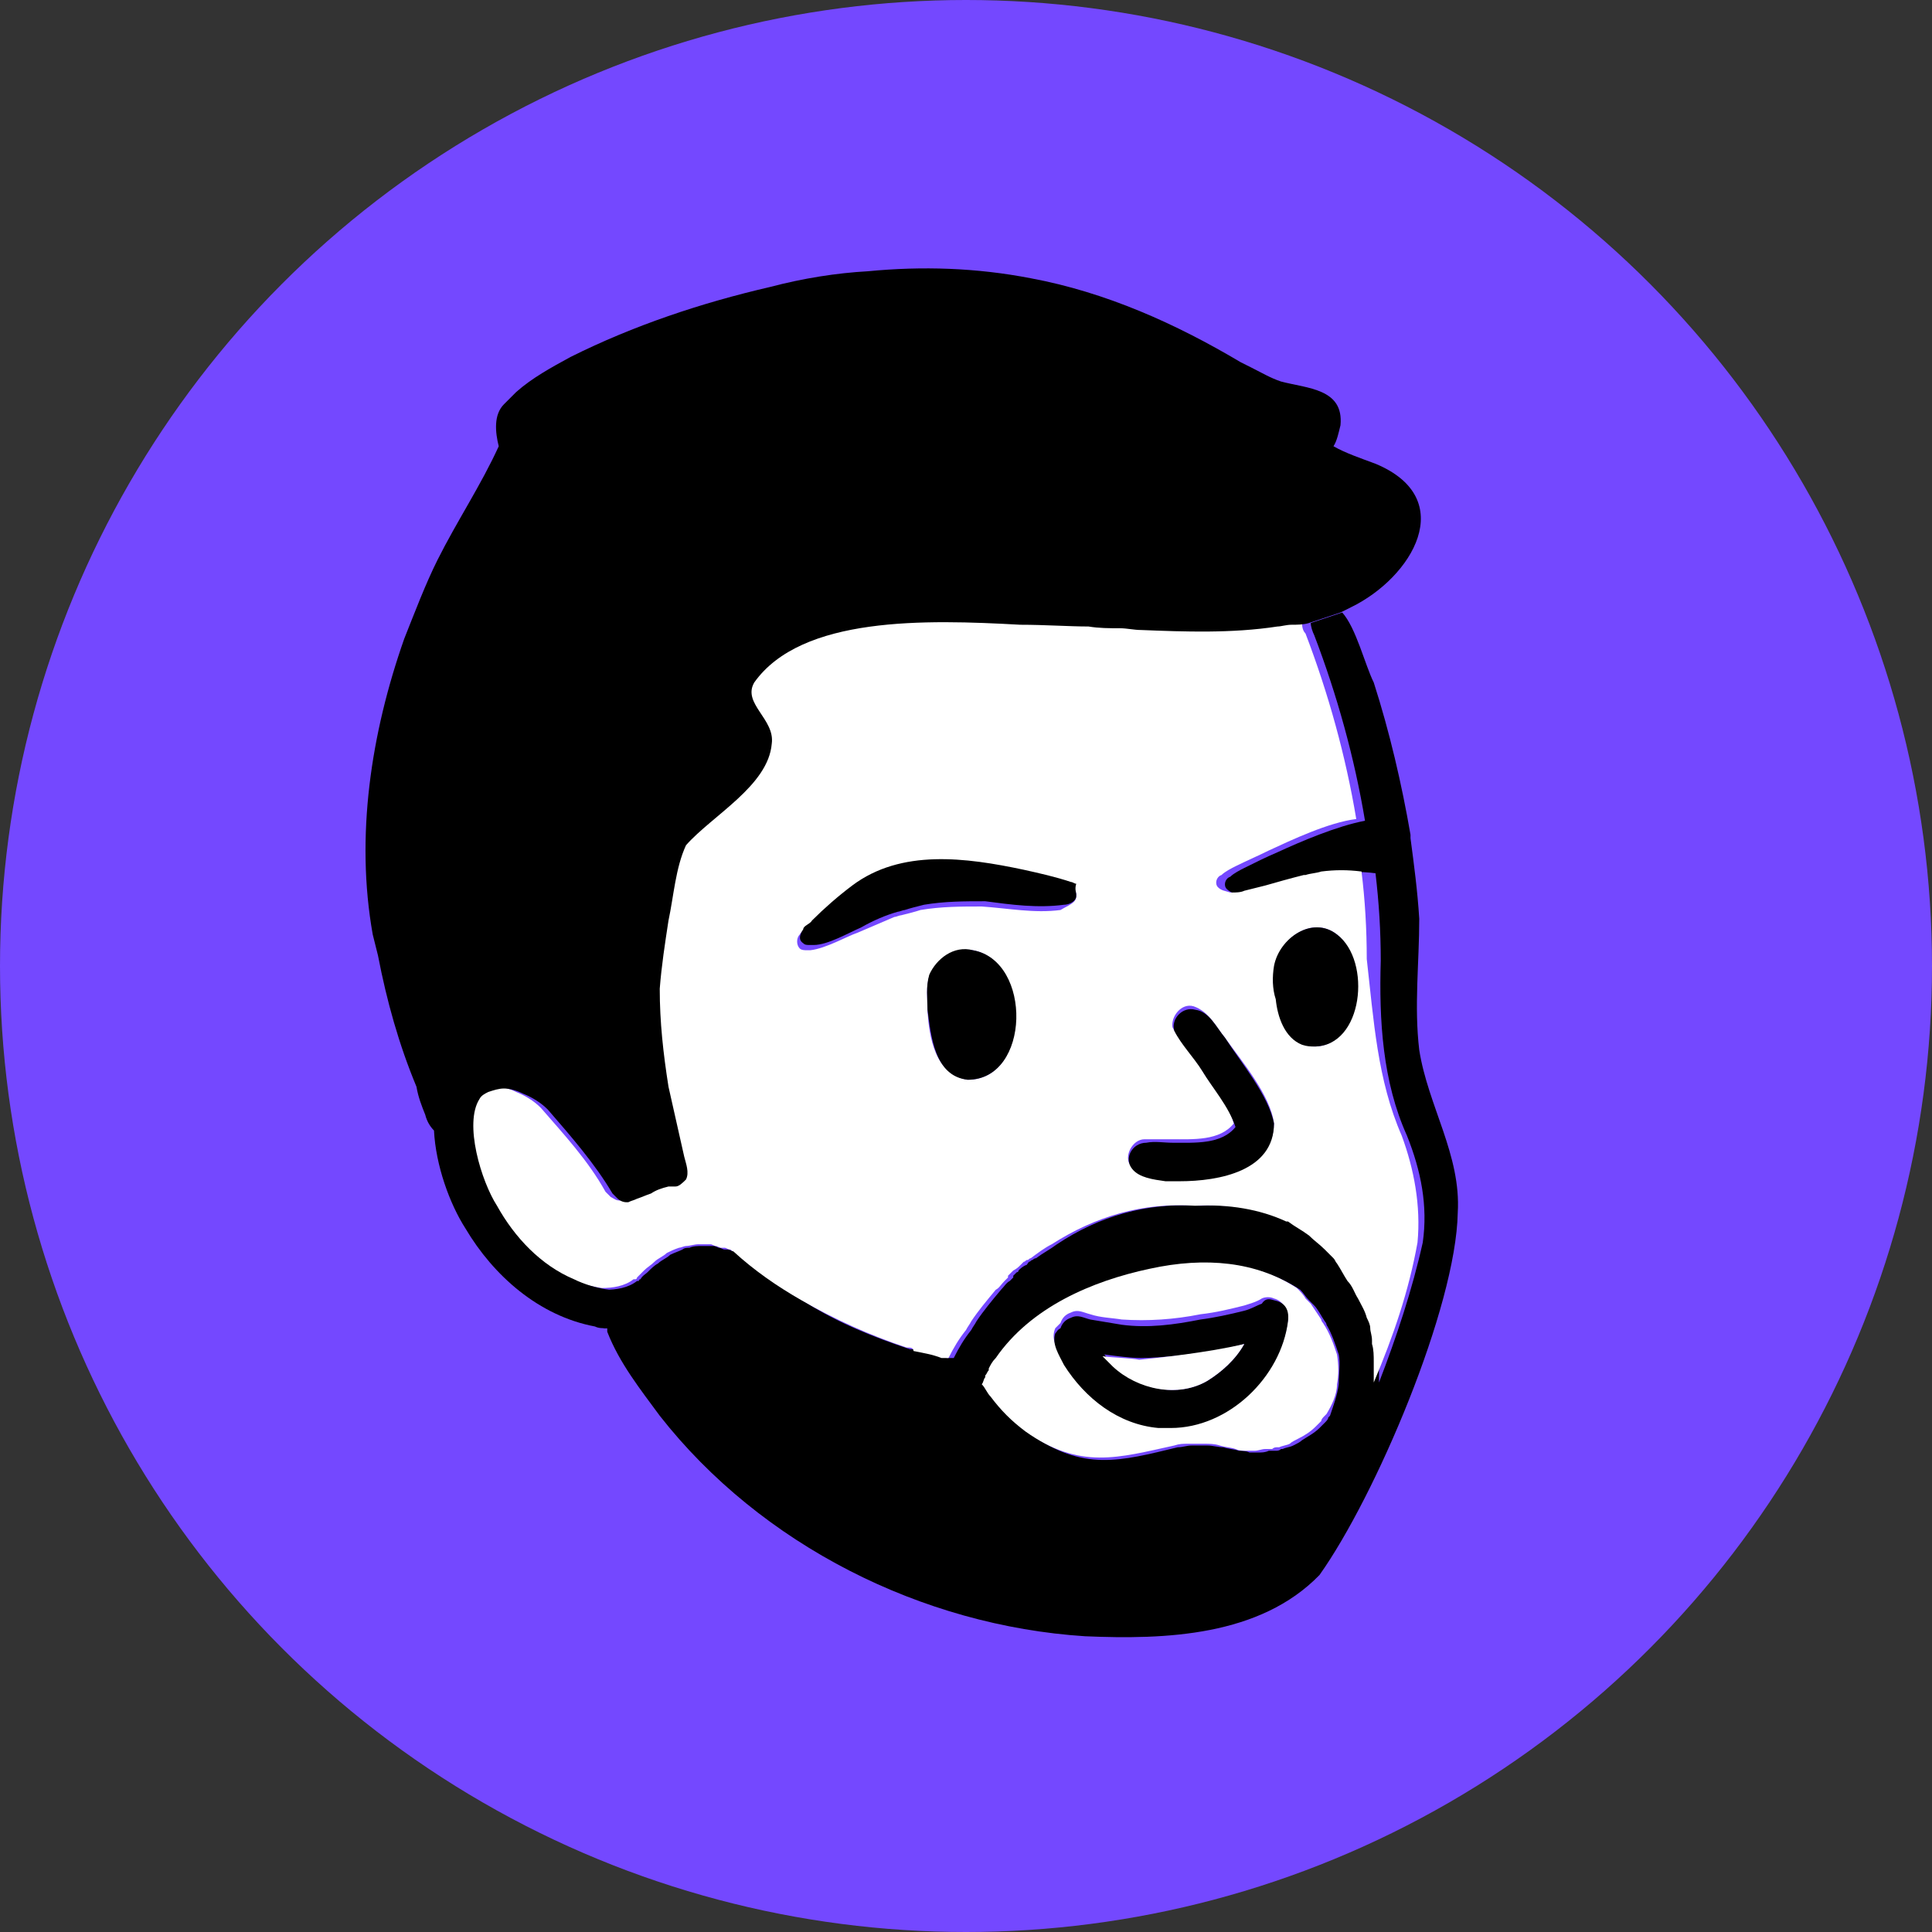 <svg xmlns="http://www.w3.org/2000/svg" xml:space="preserve" width="110.4" height="110.4"
  style="enable-background:new 0 0 110.4 110.4">
  <rect width="100%" height="100%" fill="#333333" stroke="none"/>
  <style>
    .st1 {
      fill: #fff
    }
  </style>
  <circle cx="55.2" cy="55.2" r="55.2" style="fill:#7448ff" />
  <g id="XMLID_1_">
    <path
      d="M81.1 60c.5 3.2 2.4 6 2.2 9.3-.1 5.4-4.7 16.2-7.9 20.7-3.4 3.5-8.8 3.7-13.4 3.5-9.3-.6-18.5-5.2-24.3-12.6-1.1-1.5-2.3-3-3-4.8v-.2h-.2l.1-2.2c.6 0 1.3-.1 1.8-.5h.1s0-.1.1-.1c.1-.2.3-.3.4-.4.2-.2.4-.4.6-.5.2-.2.5-.3.7-.5.2-.1.5-.2.7-.3.1-.1.3-.1.4-.1.2-.1.5-.1.7-.1h.7c.1 0 .2.1.3.1.1 0 .2.1.3.1h.2c.1 0 .2.1.3.1.1 0 .1.1.2.1 1.2 1.1 2.5 2 3.9 2.8 1.9 1.2 3.9 2 6 2.7.2 0 .3 0 .5.1.5.1 1.1.2 1.6.4h.4c.3-.6.6-1.1 1-1.6.1-.2.2-.3.3-.5.4-.6.9-1.2 1.4-1.8.2-.2.3-.4.5-.5l.2-.2v-.1l.1-.1.1-.1s.1 0 .1-.1c.1-.1.2-.2.4-.3.1 0 .1-.1.2-.2.1 0 .1-.1.2-.1 0 0 .1-.1.2-.1.4-.3.8-.5 1.2-.8 2.4-1.6 5.1-2.4 8.2-2.2 1.9-.1 3.6.2 5.2.9h.1c.4.2.8.5 1.2.8.3.2.6.5.9.8l.5.5c.1.1.1.2.2.3.2.3.4.7.6 1 .2.3.4.7.6 1 .2.4.3.7.5 1.1.1.2.1.4.2.6.1.2.1.5.1.7v.2c0 .3 0 .7.1 1V79c1-2.6 1.9-5.3 2.5-8 .3-2.1-.1-4.1-.9-6.1-1.4-3.1-1.6-6.6-1.5-10 0-1.7-.1-3.3-.3-5-.8-.1-1.6-.1-2.3 0-.3 0-.6.1-.9.2h-.1c-.7.1-1.4.4-2.2.6-.7.1-1.1.3-1.5.3-.3.1-.5.1-.7.1h-.1c-.2 0-.5-.1-.7-.3-.2-.2-.1-.6.2-.7.2-.2.6-.4.8-.5.6-.3 1.2-.6 1.9-.9 1.3-.6 3.4-1.5 5-1.8-.6-3.6-1.6-7.2-2.9-10.6-.1-.2-.2-.5-.2-.7l1.8-.6c.8.9 1.3 3 1.8 4 .9 2.8 1.6 5.8 2.1 8.7v.2c.2 1.5.4 3 .5 4.6 0 2.5-.3 5 0 7.5zm-4.6 19.1c0-.6.1-1.2 0-1.7-.2-.6-.4-1.2-.7-1.7 0-.1-.1-.2-.1-.2-.2-.3-.4-.7-.6-.9l-.3-.3c-.2-.2-.3-.4-.5-.6-2.3-1.5-5.1-1.8-8.4-1.1-3.3.7-6.8 2.2-8.8 5.1-.1.2-.3.4-.4.6v.1c0 .1-.1.2-.2.3v.1c-.1.1-.1.2-.2.4.2.2.3.5.5.7.6.7 1.3 1.4 2 2 3.1 2.2 5.2 1.6 8.5.8.3 0 .5-.1.8-.1h.9c.3 0 .6.1.9.1.3.1.6.1.9.2.2 0 .4 0 .6.1h.5c.2 0 .4 0 .6-.1h.4c.1 0 .2 0 .3-.1h.1c.2-.1.4-.1.6-.2.2-.1.4-.2.5-.3.3-.2.7-.4 1-.7l.3-.3c.1-.1.2-.2.2-.3l.1-.1c.2-.6.4-1.1.5-1.8z" />
    <path
      d="M80.1 64.9c.7 1.9 1.1 4 .9 6.1-.5 2.8-1.4 5.4-2.5 8v-1.2c0-.3 0-.7-.1-1v-.2c0-.3-.1-.5-.1-.7 0-.2-.1-.4-.2-.6-.1-.4-.3-.7-.5-1.1-.2-.3-.3-.7-.6-1-.2-.3-.4-.7-.6-1-.1-.1-.1-.2-.2-.3l-.5-.5c-.3-.3-.6-.5-.9-.8-.4-.3-.8-.5-1.2-.8h-.1c-1.5-.7-3.3-1-5.2-.9-3-.2-5.7.6-8.2 2.2-.4.2-.8.5-1.2.8-.1 0-.1.1-.2.1s-.1.1-.2.1l-.2.2c-.1.1-.2.2-.4.3l-.1.1-.1.1-.1.1v.1l-.2.2c-.2.2-.3.4-.5.5-.5.6-1 1.2-1.4 1.8-.1.2-.2.3-.3.5-.4.5-.7 1-1 1.6h-.4c-.5-.2-1.1-.3-1.6-.4 0-.2-.2-.2-.4-.2-2.1-.7-4.1-1.6-6-2.7-1.4-.8-2.7-1.7-3.9-2.8-.1 0-.1-.1-.2-.1s-.2-.1-.3-.1h-.2c-.1 0-.2-.1-.3-.1-.1 0-.2-.1-.3-.1h-.7c-.2 0-.5.1-.7.1-.1 0-.3.1-.4.1-.3.1-.5.2-.7.3-.2.2-.5.3-.7.5-.2.2-.4.3-.6.5l-.4.4s0 .1-.1.1h-.1c-.5.4-1.2.5-1.8.5-.7-.1-1.4-.3-2-.6-1.9-.8-3.4-2.4-4.4-4.2-.9-1.4-1.9-4.7-1-6.1.1-.2.3-.3.5-.4.3-.1.6-.2.9-.2.3 0 .7.1 1.1.3.5.2 1 .5 1.4.9 1.3 1.5 2.7 3 3.7 4.8l.3.3c.2.1.3.2.5.2h.1c.2 0 .4-.1.5-.2.3-.1.5-.2.8-.3.3-.1.7-.3 1-.4h.4c.2 0 .5-.2.6-.4.3-.4.1-.9-.1-1.3-.4-1.3-.7-2.7-.9-4-.3-1.8-.5-3.7-.5-5.6.1-1.3.3-2.6.5-3.9.3-1.4.4-3 1-4.3 1.5-1.7 4.7-3.4 4.9-5.8.1-1.4-1.7-2.3-1-3.5 2.7-3.9 9.7-3.6 15.2-3.3 1.5.1 2.8.1 3.9.1.6 0 1.2.1 1.8.1.4 0 .8.1 1.2.1 2.5.1 5.2.2 7.8-.2.3 0 .6 0 .8-.1.3 0 .6-.1 1-.1 0 .2 0 .5.2.7 1.3 3.4 2.3 7 2.9 10.6-1.6.2-3.7 1.2-5 1.8-.6.3-1.3.6-1.9.9-.2.1-.6.3-.8.5-.3.1-.4.5-.2.7.2.2.4.2.7.3h.1c.2 0 .5 0 .7-.1l1.2-.3c.7-.2 1.4-.4 2.2-.6h.1c.3-.1.6-.1.9-.2.8-.1 1.5-.1 2.3 0 .2 1.6.3 3.3.3 5 .4 3.5.6 6.9 2 10.1zm-5-5.1c2.7 0 3.2-4.9 1.3-6.4-1.4-1.1-3.3.2-3.5 1.8-.2.6-.2 1.3.1 1.9.1 1 .4 2.2 1.5 2.6.2 0 .4.1.6.1zm-2.3 4.4c-.2-1.6-1.8-3.5-2.8-4.9-.5-.6-.9-1.5-1.8-1.8-.7-.2-1.3.6-1.2 1.2.4.8 1.1 1.5 1.6 2.3.6 1.1 1.6 2 1.9 3.2-.8 1-2.3.9-3.6.9h-1.5c-.7 0-1.2 1-.8 1.5.5.5 1.2.6 1.9.7h.8c2.4.2 5.4-.4 5.5-3.1zm-11.3-13v-.1c0-.1-.1-.3-.2-.3s-.2-.1-.3-.1c-.9-.3-1.8-.5-2.7-.7-3.2-.7-6.9-1.2-9.8.9-.8.6-1.6 1.3-2.3 2-.1.1-.4.3-.5.5-.2.2-.2.6 0 .8.1.1.3.1.4.1h.2c.9-.1 2.1-.8 2.7-1l2.1-.9c.1 0 .3-.1.4-.1.4-.1.8-.2 1.1-.3 1.2-.2 2.3-.2 3.5-.2 1.5.1 3 .4 4.5.2.5-.3.9-.4.9-.8zm-6.2 10.5c3.6 0 3.6-6.8.3-7.4-1.1-.2-2.1.5-2.5 1.5-.2.6-.1 1.3-.1 2 .1 1.4.4 3.6 2.3 3.9z"
      class="st1" />
    <path
      d="M78.6 26.5c4.8 2 2.1 6.5-1.4 8.2l-.6.3-1.8.6c-.3.1-.7.1-1 .1-.3 0-.6.1-.8.1-2.6.4-5.3.3-7.8.2-.4 0-.8-.1-1.2-.1-.6 0-1.2 0-1.8-.1-1.1 0-2.5-.1-3.9-.1-5.4-.3-12.5-.5-15.2 3.3-.7 1.2 1.2 2.1 1 3.5-.2 2.4-3.4 4.1-4.9 5.8-.6 1.3-.7 2.9-1 4.3-.2 1.3-.4 2.6-.5 3.9 0 1.9.2 3.7.5 5.6.3 1.3.6 2.7.9 4 .1.4.3.9.1 1.3-.2.2-.4.4-.6.4h-.4c-.4.1-.7.2-1 .4-.3.1-.5.2-.8.3-.2.1-.3.1-.5.2h-.1c-.2 0-.4-.1-.5-.2l-.3-.3c-1-1.7-2.4-3.3-3.7-4.8-.4-.4-.9-.7-1.4-.9-.4-.2-.8-.3-1.1-.3-.3 0-.6.1-.9.2-.2.1-.4.2-.5.4-.9 1.4.1 4.7 1 6.1 1 1.8 2.5 3.4 4.4 4.2.6.3 1.3.5 2 .6l-.1 2.2c-.3 0-.5 0-.7-.1-3.2-.6-5.8-2.9-7.4-5.6-.9-1.4-1.7-3.6-1.8-5.6-.2-.2-.4-.5-.5-.9-.2-.5-.4-1-.5-1.6-1-2.4-1.7-4.9-2.2-7.5l-.3-1.2c-1-5.6-.1-11.5 1.8-16.9.6-1.5 1.2-3.1 1.9-4.5 1.1-2.2 2.5-4.3 3.5-6.5-.2-.8-.3-1.8.3-2.4l.1-.1.6-.6c.9-.8 2-1.4 3.1-2 3.6-1.8 7.5-3.1 11.4-4 1.9-.5 3.8-.8 5.6-.9 3.1-.3 6.2-.2 9.3.4 4.3.8 8.3 2.6 12 4.8l.6.3c.6.3 1.1.6 1.7.8 1.5.4 3.6.4 3.4 2.5-.1.4-.2.9-.4 1.2.7.4 1.6.7 2.4 1zM36.5 67.7c0 .1 0 .2-.1.3v-.2c.1 0 .1 0 .1-.1zM77.1 73.1c.1 0 .1 0 0 0 .1 0 0 0 0 0zM76.4 53.4c2 1.5 1.5 6.4-1.3 6.4-.2 0-.4 0-.7-.1-1-.4-1.4-1.6-1.5-2.6-.2-.6-.2-1.3-.1-1.9.3-1.6 2.2-2.9 3.6-1.8z" />
    <path
      d="M76.4 77.4c.1.6.1 1.2 0 1.7 0 .6-.3 1.2-.6 1.7l-.1.1c-.1.1-.2.2-.2.3l-.3.3c-.3.3-.6.5-1 .7-.2.1-.4.2-.5.3-.2.1-.4.1-.6.2H73c-.1 0-.2 0-.3.1h-.4c-.2 0-.4.1-.6.1h-.5c-.2 0-.4 0-.6-.1-.3-.1-.6-.1-.9-.2-.3-.1-.6-.1-.9-.1h-.9c-.3 0-.5 0-.8.1-3.2.7-5.4 1.4-8.5-.8-.8-.6-1.4-1.2-2-2-.2-.2-.3-.5-.5-.7.1-.1.1-.3.2-.4v-.1c.1-.1.1-.2.2-.3v-.1c.1-.2.2-.4.4-.6 2-2.9 5.5-4.4 8.8-5.1 3.2-.7 6.1-.4 8.4 1.1.2.2.4.4.5.6l.3.3.6.9c0 .1.1.2.1.2.4.6.6 1.2.8 1.8zm-2.8-2c0-.7-.4-1.1-.8-1.2-.2-.1-.5-.1-.7 0-.3.2-.7.3-1 .4-.8.2-1.6.4-2.5.5-1.5.3-3 .4-4.5.3-.6-.1-1.2-.1-1.8-.3-.4-.1-.7-.3-1.1-.1-.3.1-.5.3-.6.6l-.3.3c-.3.7.2 1.3.5 1.8 1.1 1.9 3.1 3.4 5.4 3.6h.7c3.3.2 6.3-2.6 6.7-5.9z"
      class="st1" />
    <path
      d="M72.8 74.3c.5.1.9.4.8 1.2-.4 3.2-3.4 6.1-6.7 6.1h-.7c-2.3-.2-4.2-1.7-5.4-3.6-.3-.6-.7-1.2-.5-1.8.1-.1.1-.2.3-.3.1-.3.3-.5.6-.6.4-.2.7 0 1.1.1l1.8.3c1.5.2 3 0 4.5-.3.8-.1 1.7-.3 2.5-.5.4-.1.7-.3 1-.4.2-.3.4-.3.7-.2zM69 78.9c.8-.5 1.6-1.2 2.1-2.1-2.1.6-5 .8-5.9.8-.6 0-1.3-.1-2.1-.2.2.2.3.4.6.6 1.3 1.4 3.6 1.9 5.3.9zM70 59.3c.9 1.4 2.5 3.3 2.8 4.9 0 2.7-3.1 3.3-5.4 3.3h-.8c-.7-.1-1.5-.2-1.9-.7-.5-.6 0-1.5.8-1.5.5-.1 1 0 1.5 0 1.3 0 2.8.1 3.6-.9-.4-1.2-1.3-2.2-1.9-3.2-.5-.8-1.2-1.5-1.6-2.3-.2-.7.5-1.4 1.2-1.2.8.1 1.2 1 1.7 1.6z" />
    <path d="M71.1 76.8c-.5.9-1.3 1.6-2.1 2.1-1.7 1-4 .5-5.4-.8l-.6-.6c.8.1 1.6.1 2.1.2 1-.1 3.9-.4 6-.9z"
      class="st1" />
    <path
      d="M61.5 51.1v.1c0 .3-.4.5-.7.5-1.5.2-3 0-4.5-.2-1.2 0-2.3 0-3.5.2-.4.1-.8.2-1.1.3-.1 0-.3.1-.4.1-.7.2-1.4.5-2.1.9-.7.3-1.9 1-2.7 1h-.2c-.2 0-.3 0-.4-.1-.3-.2-.2-.5 0-.8 0-.2.4-.3.5-.5.7-.7 1.5-1.4 2.3-2 2.8-2.1 6.5-1.6 9.8-.9.9.2 1.8.4 2.7.7.1 0 .2.1.3.1-.1.3 0 .5 0 .6zM55.6 54.3c3.4.6 3.3 7.4-.3 7.4-1.9-.2-2.1-2.5-2.3-4 0-.7-.1-1.3.1-2 .4-.9 1.4-1.7 2.5-1.4z" />
  </g>
</svg>